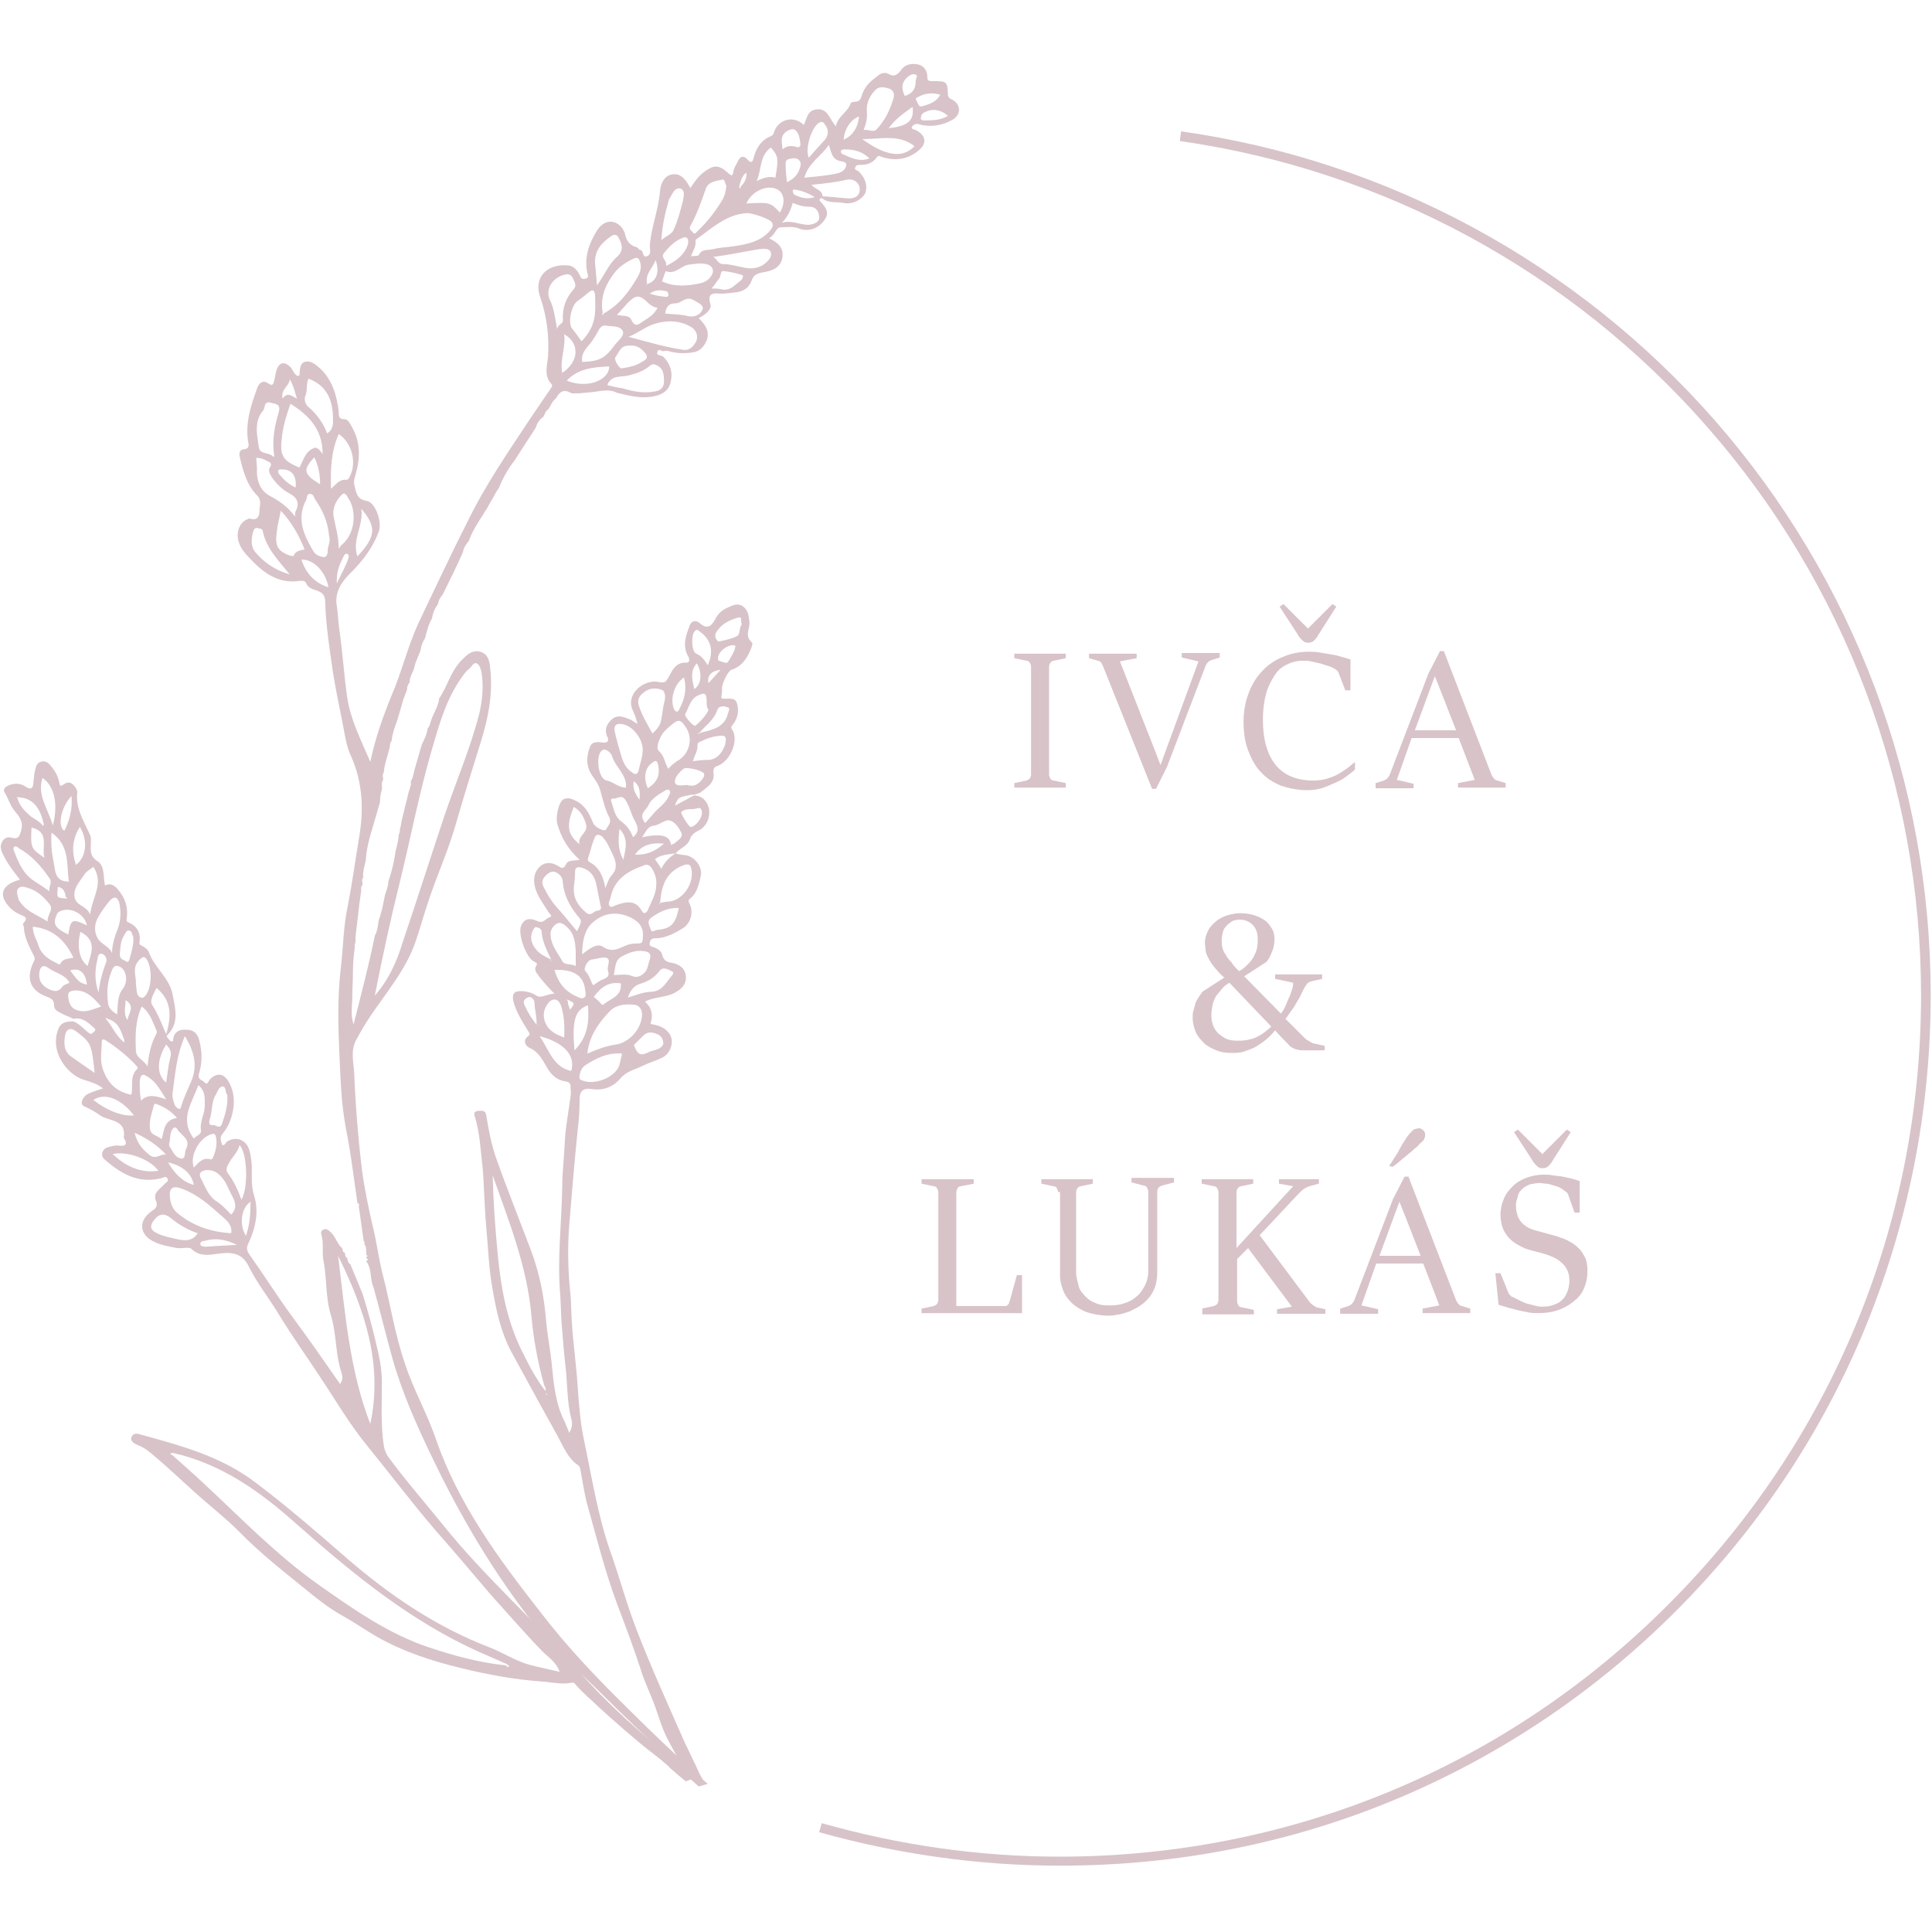 <svg xmlns="http://www.w3.org/2000/svg" xmlns:xlink="http://www.w3.org/1999/xlink" id="Layer_1" x="0px" y="0px" width="300px" height="300px" viewBox="0 0 300 300" xml:space="preserve">
<g id="Logo_2_">
	<g>
		<path fill="#D8C3C8" d="M0.7,139.8c0.5,0.9,1.3,1.7,2.2,2.1c0.7,0.4,1.7,0.4,0.7,1.5c-0.1,0.1,0.1,0.4,0.1,0.6    c0.1,1.6,0.8,2.9,1.5,4.3c0.2,0.4,0.3,0.6,0,1.1c-1.1,2.3-0.7,4.3,1.9,5.3c0.8,0.3,1.3,0.5,1.3,1.4c0,0.8,0.7,1,1.2,1.3    c0.6,0.3,1.2,0.5,1.8,0.8c1.4-0.3,2.3,0.6,3.2,1.4c0.4,0.3,0.1,0.5-0.1,0.7c-0.3,0.3-0.4,0.3-0.7,0.1c-0.8-0.6-1.4-1.4-2.4-1.8    c-1,0-1.9,0.1-2.3,1.1c-1.5,3.5,1.3,7.2,4,8c1,0.3,2,0.6,2.9,1.3c-2.4,0.8-2.7,0.9-3.1,1.6c-0.3,0.5-0.3,1,0.2,1.2    c0.9,0.4,1.8,0.9,2.6,1.5c1.4,0.8,4,0.6,3.5,3.4c0,0,0.1,0.1,0.1,0.1c0.6,1,0,1.2-0.7,1.1c-0.7-0.1-1.4,0.1-2,0.3    c-0.8,0.3-1,1.3-0.4,1.8c2.6,2.3,5.4,3.9,9,2.9c0.3-0.1,0.6-0.3,0.8,0.1c0.3,0.5-0.3,0.6-0.4,0.8c-0.7,0.8-1.9,1.4-1.4,2.6    c0.4,1-0.1,1.3-0.7,1.7c-1.8,1.3-1.9,3.1-0.3,4.3c1.3,0.9,2.8,1.1,4.3,1.4c0.7,0.1,1.8-0.2,2.2,0.1c1.2,1.2,2.6,1,4,0.8    c2.1-0.3,3.9-0.3,5,2.1c1.3,2.6,3.1,4.8,4.6,7.3c2,3.3,4.3,6.5,6.4,9.7c2.4,3.6,4.6,7.4,7.4,10.8c3.5,4.3,6.9,8.8,10.5,13    c2.9,3.3,5.7,6.6,8.5,9.9c2.7,3,5.3,6,8.1,8.9c0.9,0.9,2.2,1.7,2.7,3.2c-1.7-0.4-3.2-0.7-4.7-1.1c-2.2-0.6-4.1-1.9-6.2-2.7    c-8.3-3.2-15.5-8.1-22.1-13.8c-4.6-4-9.2-8-14.1-11.7c-5.3-4.1-11.6-5.8-17.8-7.5c-0.6-0.2-1.3-0.4-1.6,0.4c-0.2,0.7,0.6,1,1,1.2    c1.1,0.4,1.9,1.1,2.7,1.8c2,1.7,3.9,3.5,5.9,5.3c2.3,2.1,4.8,4,7,6.2c3.5,3.6,7.4,6.6,11.2,9.7c1.6,1.3,3.2,2.5,5,3.5    c1.8,1,3.5,2.2,5.4,3.3c4.1,2.3,8.4,3.7,12.9,4.8c4.1,1,8.3,1.8,12.6,2.1c1.5,0.1,3.1,0.5,4.6,0.2c0.3-0.1,0.5,0,0.7,0.3    c1.1,1.3,2.5,2.4,3.7,3.6c2.2,2,4.5,4,6.8,5.9c1.2,1,2.5,1.9,3.6,2.9c0.2,0.2,0.4,0.3,0.5,0.5c0.8,0.7,1.6,1.4,2.5,2.1l1.6-0.6    c-0.2-0.2-0.5-0.4-0.7-0.5c-0.8-0.6-1.5-1.2-2.3-1.8c-5.4-4.4-10.7-9-15.2-14.2c-6.8-7.8-14.6-14.6-21.1-22.7    c-2.9-3.6-5.9-7-8.6-10.7c-0.3-0.5-0.5-1-0.6-1.6c-0.5-3.3-0.3-6.6-0.3-9.9c0-2-0.4-4-0.9-6c-0.6-2.6-1.3-5.1-2.1-7.7    c-0.6-1.5-1.3-3.1-1.9-4.6c-0.4-0.2-0.4-0.6-0.5-1c-0.4-0.1-0.2-0.5-0.4-0.8c-0.4-0.1-0.2-0.5-0.4-0.7c-0.8-0.7-1-1.9-1.9-2.6    c-0.3-0.3-0.6-0.4-0.9-0.3c-0.4,0.1-0.5,0.5-0.4,0.8c0.4,1.3,0.1,2.6,0.3,3.9c0.6,2.9,0.3,5.8,1.2,8.7c0.8,2.6,0.7,5.5,1.4,8.1    c0.2,0.8,0.7,1.6,0,2.5c-2.5-3.6-5-7.2-7.6-10.7c-2.2-3-4.2-6.2-6.4-9.3c-0.5-0.7-0.6-1.1-0.2-1.9c1.1-2.3,1.6-4.9,0.9-7.2    c-0.5-1.5-0.4-2.9-0.4-4.3c0-0.9-0.1-1.8-0.3-2.6c-0.4-1.9-2.1-2.6-3.6-1.6c-0.2,0.2-0.3,0.6-0.7,0.5c-0.4-1.3-0.3-1.3,0.4-2.2    c1.2-1.6,2.2-5.2,0.5-7.8c-0.8-1.2-1.8-1.2-2.8-0.2c-0.2,0.2-0.4,1-0.8,0.5c-0.3-0.4-1.2-0.4-0.9-1.4c0.5-1.6,0.5-3.3,0.1-4.9    c-0.2-1.1-0.8-1.9-2-1.9c-1-0.1-1.9,0.2-2.1,1.4c0,0.2,0,0.5-0.3,0.4c-0.3-0.1-0.4-0.4-0.6-0.6c-0.1-0.1-0.2-0.1,0-0.4    c1.9-1.9,1.2-4.1,0.8-6.3c-0.5-2.6-2.9-4.2-3.7-6.6c-0.2-0.4-0.6-0.7-1-0.9c-0.5-0.2-0.5-0.4-0.4-0.9c0.1-1.3-0.5-2.2-1.6-2.7    c-0.5-0.2-0.5-0.3-0.4-0.8c0.2-1.7-0.3-3.1-1.4-4.4c-0.6-0.7-1.2-1-2-0.6c-0.3-1.4,0-3.1-1.2-3.8c-1.2-0.8-1-1.7-1-2.7    c0-0.4,0.1-0.9-0.1-1.3c-0.9-2.1-2.3-4.1-2-6.7c0-0.2-0.1-0.4-0.2-0.6c-0.5-0.8-1.1-1.2-1.9-0.6c-0.6,0.4-0.6,0.2-0.7-0.3    c-0.2-1.1-0.8-2-1.5-2.8c-0.4-0.4-0.8-0.6-1.4-0.4c-0.6,0.2-0.7,0.7-0.8,1.1c-0.2,0.6-0.2,1.3-0.3,1.9c0,1-0.3,1.5-1.3,0.8    c-0.8-0.5-1.6-0.5-2.4-0.2c-0.6,0.2-1.2,0.6-0.7,1.3c0.5,0.8,0.7,1.7,1.3,2.5c0.7,0.9,1.6,1.7,1.2,3.2c-0.3,1.1-0.5,1.4-1.4,1.2    c-0.7-0.2-1.2,0-1.5,0.5c-0.3,0.5-0.4,1-0.1,1.7c0.7,1.6,1.7,2.9,2.8,4.3C0.8,137.2,0,138.4,0.7,139.8z M79.1,258.7    c-0.2,0.2-0.4,0.2-0.5-0.1c-4.1-0.4-8.1-1.5-12-2.8c-6.3-2.1-11.7-5.9-17.1-9.7c-6.5-4.6-11.9-10.2-17.7-15.6    c-1.7-1.6-3.4-3.1-5.1-4.6c-0.1,0-0.3,0-0.2-0.2c0-0.1,0.2,0,0.3-0.1c7.6,1.7,13.6,6,19.3,11.1c8.7,7.7,17.7,15.1,28.5,19.9    c1.4,0.6,2.7,1.2,4.1,1.8C78.8,258.6,79,258.6,79.1,258.7z M52.5,195c4.1,8.3,7,16.8,5,26.1C54.3,212.9,53.6,203.9,52.5,195z     M14.7,166.6c-1.3-0.9-2.5-1.7-3.6-2.5c-1.2-0.8-1.2-2.1-1-3.3c0.2-1.1,0.9-1.3,1.8-0.6C14.2,162,14.2,162.1,14.7,166.6z     M7.7,136.4c0.5,0.7-0.2,1.2,0,2c-0.9-0.6-1.6-1.1-2.4-1.6c-1.7-1.1-2.4-2.8-3.1-4.6c-0.1-0.2-0.2-0.5,0-0.7    c0.3-0.2,0.5,0,0.7,0.2C4.9,132.8,6.4,134.5,7.7,136.4z M30.1,184c-1.8-0.5-3-1.8-4-3.5C28.4,181,29.8,182.3,30.1,184z     M28.9,178.4c-0.3,0.5,0,1.5-0.7,1.5c-1.1-0.1-1.4-1.3-1.9-1.9c0-0.3-0.1-0.4,0-0.5c0.2-0.8,0-1.8,0.7-2.4c0.2-0.1,0.4,0,0.5,0.2    C28.1,176.3,29.7,176.9,28.9,178.4z M25.1,176.9c-0.6-0.6-1.7-0.6-1.8-1.6c-0.2-1.3,0.3-2.5,0.6-3.7c0.1-0.4,0.5-0.1,0.8,0    c1,0.4,1.9,1,2.8,2C25.4,173.9,25.5,175.6,25.1,176.9z M21.9,170.9c-0.2-1-0.2-1.9-0.2-2.9c0.1-1.2,0.4-1.4,1.4-0.7    c1.2,0.8,1.8,2,2.7,3.4C24.3,170.2,23,169.8,21.9,170.9z M16.8,155.9c-0.3-1.9-0.1-3.8,0.7-5.5c0.3-0.5,0.6-0.5,1.1-0.3    c1.1,0.6,1.3,2.3,0.5,3.4c-0.9,1.1-0.8,2.6-0.9,4C17.4,157.1,16.9,156.5,16.8,155.9z M19.3,161.5c0,0.1,0,0.2,0,0.4    c-0.1-0.1-0.1-0.1-0.2-0.2c-1.1-0.9-1.6-2.2-2.5-3.3c-0.1-0.1-0.2-0.2-0.1-0.4c0.1,0.1,0.1,0.1,0.2,0.2    C18.5,158.7,18.8,160.2,19.3,161.5z M19.8,158.4c-0.7-1-0.3-2-0.3-3.1C21.1,156.3,19.9,157.4,19.8,158.4z M22,156.3    c1.3,0.9,1.7,2.4,2.3,3.7c0.1,0.1,0,0.4,0,0.5c-0.9,1.6-1.2,3.3-1.4,5.1c-0.5-1-1.8-1.3-1.8-2.5C21,160.8,21,158.5,22,156.3z     M20.4,170c-2.5-0.5-3.8-2-4.5-4.2c-0.4-1.3-0.1-2.7-0.1-4c0-0.6,0.4-0.4,0.7-0.2c1.7,1.1,3.3,2.4,4.7,3.9    c0.1,0.1,0.2,0.4,0.2,0.4C20.1,167,20.7,168.6,20.4,170z M15.3,154.1c-0.6-1.7-0.6-3.3-0.2-5c0.1-0.4,0.1-1.1,0.7-1    c0.5,0.1,0.9,0.8,0.7,1.3C15.9,150.9,15.5,152.5,15.3,154.1z M13.6,150c-1.3-1-1.7-3.1-1.1-5.3C15.2,146.1,14.1,148.1,13.6,150z     M13.5,152.9c-1.1-0.3-1.2-0.3-2.6-2.2C12.3,150.2,13.3,151,13.5,152.9z M9.4,149.6c-0.2,0.3-0.4,0.1-0.5,0    c-1.3-0.6-2.4-1.3-2.9-2.7c-0.3-1-0.9-1.8-0.9-3c3.1,0.3,5,2.1,6.3,4.8C10.7,148.9,9.8,148.8,9.4,149.6z M6.9,133.2    c-2-1.4-2.2-1.4-2-4.7C7.8,129.2,6.4,131.5,6.9,133.2z M6.8,128C6.8,128,6.9,128,6.8,128c0,0.1-0.1,0.1-0.1,0.2c0,0,0,0,0,0.1    c0,0,0,0,0,0c0,0,0,0,0,0c-0.5-0.8-1.4-1.1-2-1.6c-0.9-0.8-1.7-1.6-2-2.8c-0.1,0-0.1-0.1-0.2-0.1c0.1,0,0.2,0,0.3,0    C5.3,123.9,6.3,125.7,6.8,128C6.8,128,6.8,128,6.8,128z M9,141.7c1.5-1.1,4.1,0,4.5,2c-2.3-1.1-2.5-1-2.9,1.4    c-1.9-0.9-2.4-1.5-1.9-2.8C8.8,142.1,8.9,141.8,9,141.7z M8,129.3c2.9,2,2.3,5,2.7,7.6c-2.3,0-2.1-1.8-2.4-3.2    C8,132.3,7.9,130.9,8,129.3z M9,137.7c0.9,0.2,1.1,0.8,1.2,1.6c0.1,0,0.2,0,0.2,0.2c0,0-0.2,0-0.3,0C8.8,139.4,8.8,139.4,9,137.7z     M8.2,128.2c-0.7-2.6-2.5-4.7-1.6-7.4C8.4,122,9.1,124.8,8.2,128.2z M11.1,123.6c0.2,2-0.3,3.8-1.1,5.4    C8.9,128.4,9.4,125.4,11.1,123.6z M11.8,134.3c-0.7-2-0.6-4,0.6-5.9C13.7,130.5,13.4,133.1,11.8,134.3z M14,142    c-0.6-1.4-2.1-1.3-2.4-2.6c-0.3-1.5,0.8-2.5,1.5-3.6c0.3-0.5,0.9-0.8,1.4-1.2C16.2,137.2,14.3,139.3,14,142z M18.3,144.2    c-0.5,1.2-0.9,2.5-0.9,3.8c-0.4-1-1.5-1.3-2.1-2.1c-0.8-1.2-0.6-2.5-0.1-3.4c0.5-0.9,1.2-1.9,1.9-2.7c0.7-0.7,1.1-0.5,1.4,0.3    C18.8,141.4,18.8,142.8,18.3,144.2z M20.7,145.5c0.1,1.2-0.3,2.3-0.6,3.5c-0.1,0.2-0.2,0.5-0.5,0.3c-0.4-0.3-1-0.3-1-1.1    c0.1-1.1,0.1-2.1,0.7-3c0.2-0.3,0.3-0.8,0.8-0.7C20.5,144.6,20.5,145.1,20.7,145.5z M22.4,154.8c-0.3,0.3-0.9,0.1-1.1-0.5    c-0.1-0.4-0.1-0.9-0.2-1.6c0.1-1-0.7-2.5,0.6-3.7c0.4-0.4,0.7-0.6,1.1,0C23.7,150.4,23.6,153.7,22.4,154.8z M25.8,160.6    c-0.7-1.7-1.3-3.2-2.2-4.6c-0.4-0.7,0.3-1.7,0.7-2.6C26.6,155.3,26.7,157.7,25.8,160.6z M26.4,164.4c-0.3,1.2-0.4,2.5-0.6,3.7    c-1.5-1.2-1.5-3.5,0-5.9C26.5,162.9,26.7,163.5,26.4,164.4z M29.7,167.9c-0.5,1.2-1.1,2.4-1.5,3.7c-0.1,0.3-0.2,0.7-0.4,0.6    c-0.3-0.1-0.6-0.4-0.7-0.7c-0.2-0.6-0.4-1.2-0.3-1.8c0.4-2.9,0.6-5.8,1.9-8.8C30.2,163.3,30.7,165.5,29.7,167.9z M31.8,171.7    c0,1.3-0.8,2.4-0.6,3.8c0.1,0.7-0.7,0.8-1.1,1.3c-2.3-3-0.3-5.5,0.7-8.3C31.9,169.4,31.8,170.5,31.8,171.7z M32.9,176.1    c0.3-0.1,0.5,0,0.6,0.3c0.3,1.2,0,2.3-0.4,3.3c-0.1,0.2-0.2,0.4-0.5,0.3c-1.2-0.3-1.8,0.6-2.5,1.3C29.4,179.4,31,176.6,32.9,176.1    z M33,174.7c-0.7,0.1-0.5-0.7-0.4-1c0.4-1.2,0.2-2.6,0.9-3.7c0.3-0.5,0.5-1.3,1.1-1.3c0.6,0.1,0.3,1,0.7,1.3    c0.1,1.6-0.3,3-0.8,4.4C34.2,175.5,33.5,174.6,33,174.7z M37.5,186.3c-0.6-1.6-1.2-2.9-2.1-4.1c-0.4-0.5-0.2-1,0.1-1.5    c0.5-1,1.4-1.7,1.7-2.9C38.4,179.1,38.6,184.3,37.5,186.3z M38.9,186.6c0,1.8-0.1,3.5-0.7,5.3C37.2,190.4,37.3,187.7,38.9,186.6z     M35.9,188.6c-0.7-0.7-1.4-1.5-2.2-2c-1.4-0.9-1.8-2.3-2.5-3.6c-0.4-0.7-0.1-1.2,0.8-1.3c1.5-0.1,2.3,0.8,3,1.9    c0.4,0.7,0.7,1.5,1.1,2.2C36.7,186.9,36.7,187.8,35.9,188.6z M31.1,193.2c0-0.4,0.3-0.5,0.6-0.5c1.7-0.5,3.2-0.3,5.1,0.6    c-1.9,0.1-3.5,0.2-5,0.3C31.6,193.5,31.2,193.6,31.1,193.2z M26.6,189.2c1.2,1,2.6,1.8,4.1,2.3c-0.7,1.1-1.7,1.2-2.8,1    c-1.3-0.3-2.6-0.5-3.7-1.1c-0.9-0.5-0.9-1-0.4-1.8C24.7,188.4,25.5,188.3,26.6,189.2z M28.3,184.6c2.4,0.9,4.2,2.5,6.1,4.2    c0.8,0.7,1.7,1.4,1.5,2.7c-3.1-0.2-5.9-1.1-8.3-3.1c-0.8-0.6-1.1-1.5-1.2-2.4C26.2,184.5,26.8,184,28.3,184.6z M23.3,179.4    c-1.2-0.9-2-1.9-2.4-3.5c1.8,0.8,3.4,1.8,4.9,3.4C24.9,179.1,24.3,180.1,23.3,179.4z M24.6,181.8c-2.8,0.4-5.1-0.7-7.1-2.6    C19.8,178.7,23.3,180,24.6,181.8z M20.8,173.2c-1.8,0.2-4.3-0.8-6.3-2.4C16.3,169.6,18.8,170.6,20.8,173.2z M10.6,154.8    c-0.1-0.7,0.2-0.9,0.9-1c1.9-0.1,3,1.1,4.2,2.5c-1.3,0.4-2.3,1-3.6,0.6C11,156.6,10.7,155.8,10.6,154.8z M6.1,151.1    c0.1-1,0.6-1.4,1.4-0.8c1.1,0.8,2.6,1,3.3,2.3c-0.4,0.2-0.9,0.3-1.1,0.6c-0.7,1-1.5,0.7-2.3,0.3C6.4,152.9,6,152.2,6.1,151.1z     M2.8,138c0.4-0.5,1-0.3,1.6-0.1c1.4,0.4,2.4,1.4,3.3,2.5c0.7,0.9-0.4,1.6-0.3,2.7c-1.7-1.1-3.5-1.6-4.5-3.4    C2.7,139,2.5,138.4,2.8,138z"></path>
		<path fill="#D8C3C8" d="M108.5,277.4l1.4-0.4c-0.8-0.7-1.5-1.3-2.3-2c-3.3-3.1-6.6-6.2-9.8-9.4c-4.9-4.8-9.7-9.8-13.9-15.3    c-6.5-8.3-12.7-16.7-16.2-26.8c-1.4-4.1-3.6-7.9-4.9-12c-1.5-4.4-2.2-9.1-3.4-13.7c-0.6-2.4-0.9-4.9-1.5-7.3    c-0.7-3-1.3-5.9-1.7-8.9c-0.6-5-1-10-1.2-15c-0.1-1.7-0.6-3.4,0.3-5.1c0.7-1.3,1.4-2.5,2.2-3.7c2.5-3.7,5.5-7.2,7-11.5    c0.8-2.3,1.4-4.6,2.2-6.9c1.3-3.8,3-7.6,4.1-11.5c1.2-4.2,2.5-8.3,3.8-12.5c1.2-3.8,2-7.7,1.5-11.8c-0.1-1-0.3-2-1.5-2.4    c-1.1-0.3-1.9,0.3-2.6,1c-1.1,1-1.8,2.3-2.4,3.6c-0.3,0.7-0.6,1.3-1,2c-0.1,0.2-0.2,0.4-0.4,0.6c-0.1,1.2-0.8,2.2-1.2,3.3    c-0.2,0.5-0.2,1-0.6,1.4c-0.1,0.9-0.5,1.7-0.9,2.5c-0.4,1.3-0.7,2.5-1.1,3.8c-0.2,0.6-0.2,1.3-0.6,1.9c0,0.2,0,0.4,0,0.6    c-0.1,0.4-0.3,0.9-0.4,1.3c-0.2,1-0.5,1.9-0.7,2.9c-0.1,0.4-0.2,0.8-0.3,1.2c-0.1,0.4-0.1,0.7-0.2,1.1c-0.2,0.4,0,0.8-0.3,1.2    c0,0.9-0.3,1.8-0.5,2.7c-0.2,1.6-0.6,3.1-1.1,4.6c0,0.7-0.3,1.4-0.5,2c-0.3,1.4-0.5,2.7-1,4c-0.1,0.8-0.2,1.7-0.6,2.4    c-0.9,4.5-2.1,9-3.3,13.8c-0.5-1.6-0.2-2.9-0.2-4.1c0-1.3,0.1-2.6,0.1-4c0-1.3,0.1-2.6,0.3-3.9c-0.1-0.3,0-0.5,0.1-0.8    c0-0.3,0-0.6,0-0.8c0.2-1.7,0.4-3.4,0.6-5.1c0.1-0.7,0.2-1.4,0.3-2.2c-0.1-0.3,0-0.6,0.2-0.8c0-0.4-0.2-0.8,0.1-1.1    c-0.1-0.9,0.2-1.8,0.4-2.7c0.1-1.7,0.5-3.3,1-4.9c0.4-1.4,0.8-2.7,1.2-4.1c0-0.7,0.1-1.4,0.3-2c0.1-0.5-0.2-1,0.2-1.5    c0-0.4-0.2-0.8,0.1-1.2c0.1-1.3,0.6-2.5,0.9-3.8c0.1-0.3,0-0.8,0.3-1c0.1-1.1,0.5-2.2,0.9-3.3c0.3-1,0.6-2,0.9-3.1    c0.2-0.5,0.4-1.1,0.6-1.6c0-0.4,0.1-0.8,0.4-1.1c0-0.7,0.3-1.3,0.6-1.9c0.1-0.4,0.2-0.7,0.3-1.1c0.3-0.7,0.5-1.3,0.8-2    c0.1-0.7,0.3-1.3,0.7-1.9c0.3-1.1,0.5-2.1,1.1-3.1c0.1-0.8,0.4-1.5,0.9-2.2c0.1-0.5,0.3-1,0.7-1.4c1.1-2.2,2.2-4.4,3.2-6.7    c0.1-0.7,0.5-1.2,0.9-1.7l0,0c0.5-1.4,1.3-2.7,2.1-3.9c0.2-0.3,0.3-0.6,0.5-0.8c0.4-0.6,0.7-1.3,1.1-1.9c0.3-0.6,0.6-1.1,1-1.7    c0.6-1.5,1.4-2.9,2.4-4.2c1.1-1.7,2.2-3.4,3.3-5.1c0.2-0.7,0.6-1.3,1.2-1.7c0.2-0.4,0.3-0.9,0.7-1.1c0.4-0.5,0.6-1.3,1.2-1.7    c0.5-0.9,1.1-1.6,2.3-0.9c0.4,0.2,0.8,0,1.1,0.1c0.7-0.1,1.4-0.1,2.1-0.2c1.3-0.1,2.7-0.6,4,0.1c1.8,0.4,3.5,0.9,5.4,0.6    c1.3-0.2,2.5-0.7,2.9-2.1c0.4-1.5,0.1-2.9-1.1-4.1c-0.3-0.3-1.2-0.1-0.9-0.8c0.2-0.6,0.7,0.1,1.1-0.1c0.3-0.1,0.6,0,0.9,0.1    c1.2,0.3,2.4,0.3,3.6,0.1c1.1-0.2,1.7-1,2.1-2c0.4-1.4-0.4-2.4-1.3-3.3c1.2-0.6,2.1-1.5,1.8-2.2c-0.5-1.7,0.4-1.7,1.6-1.6    c0.8,0,1.5-0.1,2.3-0.2c1.2-0.1,2.1-0.7,2.5-1.8c0.3-0.9,0.8-1.1,1.7-1.3c1.4-0.2,2.9-0.7,3.1-2.4c0.2-1.5-0.8-2.3-2.1-2.9    c0.9-0.4,1.1-1.7,1.8-1.7c0.9,0,2-0.2,2.9,0.2c1.7,0.6,3.1-0.2,3.9-1.3c0.9-1.2,0.2-2-0.6-2.9c-0.1-0.1-0.2-0.2-0.1-0.4    c0.1-0.1,0.2-0.2,0.4-0.1c0.9,0.8,2.1,0.5,3.2,0.7c1.4,0.3,2.8-0.4,3.4-1.4c0.5-1.1,0.1-2.5-1-3.5c-0.2-0.2-0.7-0.2-0.5-0.6    c0.1-0.4,0.5-0.4,0.9-0.4c1,0,1.8-0.3,2.4-1.1c0.3-0.5,0.6-0.2,0.9-0.1c2,0.6,3.9,0.4,5.6-1c1.4-1.1,1.2-2.4-0.4-3.2    c-0.3-0.1-0.8-0.2-0.6-0.5c0.1-0.2,0.5-0.6,1.1-0.4c1.8,0.5,3.6,0.2,5.2-0.7c1.4-0.8,1.3-2.4,0-3.1c-0.3-0.2-0.6-0.2-0.7-0.7    c-0.1-2.2-0.1-2.2-2.5-2.2c-0.5,0-0.7-0.1-0.7-0.6c0-1-0.5-1.8-1.5-2c-1-0.2-2,0-2.6,0.9c-0.5,0.7-1.1,1.1-1.9,0.6    c-0.5-0.3-1.1-0.2-1.6,0.2c-1.1,0.8-2.2,1.7-2.6,3.2c-0.2,0.6-0.4,0.9-1.1,0.9c-0.2,0-0.5,0.1-0.6,0.2c-0.4,1.4-2,2-2.3,3.6    c-1-1-1.2-2.9-3.1-2.6c-1.4,0.2-1.4,1.5-1.9,2.4c-1.6-1.6-4-0.8-4.6,1.1c-0.1,0.3-0.2,0.5-0.4,0.6c-1.6,0.6-2.4,1.9-2.8,3.5    c-0.1,0.4-0.3,0.9-0.9,0.2c-0.6-0.7-1.2-0.6-1.6,0.4c-0.2,0.4-0.5,0.8-0.6,1.3c-0.1,1-0.4,0.8-0.9,0.3c-1.5-1.3-2.2-1.2-3.8,0    c-0.8,0.6-1.4,1.5-2,2.4c-0.7-1.3-1.5-2.4-2.9-2.1c-1.2,0.2-1.7,1.5-1.8,2.4c-0.2,3-1.4,5.7-1.6,8.7c0,0.5,0.3,1.4-0.5,1.6    c-0.7,0.2-0.4-0.9-1-1c-0.2,0-0.3-0.3-0.5-0.4c-1.2-0.3-1.7-1.1-1.9-2.3c-0.1-0.2-0.3-0.5-0.4-0.7c-1.2-1.5-2.9-1.2-3.9,0.4    c-1.3,2.1-2,4.2-1.5,6.6c0.1,0.3,0.3,0.8-0.4,0.9c-0.6,0.1-0.6-0.3-0.8-0.6c-0.4-0.9-1.1-1.5-2-1.5c-3.2-0.2-5.2,2-4.1,5    c1,2.9,1.4,6,1.2,9.1c-0.1,1.4-0.7,3,0.5,4.3c0.3,0.3,0,0.6-0.2,0.9c-1,1.5-2,2.9-3,4.4c-3.5,5.3-7.1,10.5-9.9,16.3    c-2.6,5.1-5,10.3-7.5,15.5c-1.7,3.7-2.6,7.6-4.2,11.3c-1.3,3.2-2.5,6.5-3.3,10.3c-1.5-3.5-3.1-6.6-3.6-10.1    c-0.5-3.5-0.7-6.9-1.2-10.4c-0.2-1.2-0.2-2.5-0.4-3.7c-0.4-2.3,0.9-3.9,2.2-5.2c1.9-1.9,3.4-3.9,4.3-6.3c0.6-1.7-0.6-4.6-1.8-4.8    c-1-0.2-1.4-0.5-1.7-1.4c-0.2-0.8-0.5-1.4-0.2-2.3c0.8-2.6,1-5.2-0.4-7.7c-0.3-0.5-0.6-1.3-1.2-1.3c-0.9,0-0.9-0.5-0.9-1.2    c-0.3-2.5-1-4.9-2.9-6.7c-0.7-0.6-1.5-1.3-2.4-1c-0.8,0.3-0.7,1.2-0.8,2c0,0.1-0.1,0.1-0.2,0.2c-0.7-0.2-0.8-1.1-1.3-1.5    c-0.9-0.8-1.6-0.6-2,0.4c-0.2,0.6-0.3,1.2-0.4,1.7c-0.1,0.5-0.2,1.1-1,0.5c-0.7-0.5-1.3-0.1-1.6,0.6c-1,2.7-1.9,5.4-1.5,8.3    c0.1,0.6,0.4,1.3-0.8,1.4c-0.4,0-0.6,0.6-0.5,1c0.5,2.2,1.1,4.5,2.7,6.1c0.8,0.8,0.4,1.6,0.4,2.3c0,1.1-0.4,1.7-1.6,1.3    c-0.1,0-0.2,0.1-0.2,0.1c-1.4,0.5-2,2.3-1.3,3.9c0.3,0.8,0.9,1.5,1.5,2.1c2.1,2.3,4.5,4.1,7.8,3.6c0.3,0,0.8-0.1,1,0.3    c0.3,0.8,1.1,1,1.7,1.2c0.9,0.3,1.3,0.8,1.3,1.8c0.1,3.7,0.7,7.3,1.2,10.9c0.4,2.5,0.9,4.9,1.4,7.4c0.4,1.9,0.6,3.9,1.4,5.6    c1.8,4,2,8.2,1.3,12.4c-0.6,3.6-1.1,7.3-1.8,10.9c-0.7,3.2-0.7,6.6-1.1,9.8c-0.5,4.4-0.4,8.8-0.2,13.1c0.1,2.4,0.2,4.9,0.4,7.2    c0.2,2,0.5,4,0.9,5.9c0.6,3.3,1,6.7,1.5,10.1c0.3,0.1,0.3,0.3,0.2,0.5c0.3,1.8,0.5,3.7,0.8,5.5c0.1,0.1,0.1,0.1,0.2,0.2    c-0.1,0-0.1,0.1-0.2,0.1c0.5,0.5,0.3,1.2,0.4,1.8c0.1,0,0.1,0.1,0.2,0.1c-0.1,0.1-0.1,0.1-0.2,0.2c0,0.1,0,0.1,0,0.2    c0.3,0.1,0.3,0.2,0,0.4c0,0,0,0.1,0,0.1c0.9,1.2,0.5,2.7,1.1,4c1,3.6,1.9,7.3,2.9,10.9c1.5,5.4,3.8,10.5,6.2,15.5    c4.4,9.2,9.6,18,15.9,26c2.9,3.6,6.3,6.7,9.6,9.9c4.3,4.3,8.7,8.5,13.2,12.6C106.9,276,107.7,276.7,108.5,277.4z M50.4,86.5    c-0.7,0-1.4-0.3-1.8-1c-1.4-2.4-2.6-4.9-1.1-7.8c0.2-0.3,0.1-0.9,0.5-1c0.6-0.1,0.7,0.4,0.9,0.8c1.2,1.7,2,3.5,2.2,5.7    c0.2,0.6,0,1.3-0.2,2C50.9,85.6,50.9,86.4,50.4,86.5z M49.7,75.2C47.1,73.6,47,73,48.8,71C49.5,72.4,49.7,73.8,49.7,75.2z     M46.8,86.9c1.9-0.1,3.8,1.9,4.2,4.3C48.8,90.5,47.5,89,46.8,86.9z M43.7,85.6c-1.1-0.9-0.8-2.1-0.7-3.2c0.1-1,0.4-1.9,0.6-3.1    c1.7,1.8,2.8,3.8,3.7,6c-0.7,0.2-1.4,0.2-1.7,1C45.4,86.5,44.2,86,43.7,85.6z M45,89.2c-2.4-0.7-4-1.9-5.3-3.4    c-0.8-0.9-0.7-2.1-0.4-3.2c0.1-0.3,0.2-0.7,0.7-0.6c0.4,0.1,0.8,0.1,0.8,0.5C41.4,85.2,43.2,87,45,89.2z M39.8,71.1    c0.7,0,1.2,0.2,1.7,0.5c0.5,0.2,0.8,0.4,0.4,1c-0.3,0.4,0,1,0.3,1.5c0.7,1,1.6,1.9,2.7,2.5c1.2,0.6,1.7,1.5,1,2.8    c-0.1,0.1,0,0.3-0.1,0.8c-1.1-1.5-2.4-2.4-3.9-3.2c-1.5-0.8-2.1-2.4-2-4.2C39.9,72.2,39.8,71.7,39.8,71.1z M45.9,75.7    c-1.1-0.5-1.8-1.2-2.5-2c-0.1-0.1-0.3-0.4-0.2-0.6c0.1-0.3,0.4-0.2,0.7-0.2C45.3,72.9,46.1,73.9,45.9,75.7z M43.2,64.3    c-0.8,2.7-0.9,4.7-0.6,6.6c-0.1,0-0.2,0-0.2,0c-0.6-0.7-2-0.3-2.2-1.4c-0.3-2-0.8-4.1,0.7-5.8c0.3-0.4,0-1.6,1.4-1.1    C43.5,62.8,43.5,63.3,43.2,64.3z M46.1,61.9c-0.8-0.4-1.5-1.1-2.2,0c-0.4-1.4,1-1.9,1.1-3C45.6,59.9,45.8,60.9,46.1,61.9z     M50.1,70.5c-0.4-0.5-0.8-1.2-1.4-0.9c-1.3,0.5-1.6,1.9-2.2,3c-2.7-1.1-3.1-1.9-2.7-4.9c0.2-1.7,0.7-3.3,1.3-5    C48,64.5,50.1,66.7,50.1,70.5z M54.2,74.2c-0.1,0.2-0.2,0.3-0.4,0.3c-1.1-0.1-1.6,0.7-2.4,1.4c-0.1-3,0-5.8,1.2-8.5    C54.7,68.8,55.5,72,54.2,74.2z M56.1,79c2.4,2.8,2.3,4.3-0.6,7.4C54.6,83.8,56.5,81.6,56.1,79z M53.2,84.5    c-0.2,0.1-0.3,0.3-0.6,0.7c0-1.9-0.5-3.4-0.8-5c-0.2-1.2,0.3-2.4,1.2-3.3c0.6-0.7,0.9,0.2,1.1,0.5C55.3,79.1,55.3,82.6,53.2,84.5z     M52.3,90.6c-0.1-1.9,0.5-3.1,1.1-4.3c0.1-0.2,0.3-0.4,0.5-0.3c0.3,0.1,0.3,0.5,0.2,0.7C53.7,87.9,53,89.1,52.3,90.6z M47.9,63.2    c-0.5-0.4-0.7-1.2-0.5-1.7c0.4-0.9,0.1-1.9,0.5-2.7c2.7,1,3.7,3.1,3.8,5.8c0,0.9,0.2,2-0.9,2.7C50.2,65.7,49.2,64.3,47.9,63.2z     M92.4,45.8c0.1,2.8,0.2,4.8-2.1,7.2c-0.5-0.7-0.9-1.3-1.4-1.9c-0.8-0.8-0.2-3.6,0.7-4.3c0.6-0.4,1.2-0.9,1.8-1.4    C92,44.9,92.3,45,92.4,45.8z M94.3,50.6c0.9,0.1,2,0,2.4,0.8c0.3,0.7-0.6,1.4-1.1,2c-1.7,2.3-2.5,2.7-5.2,2.8    c-0.2-1.1,0.4-1.9,1.2-2.8c0.5-0.6,0.9-1.3,1.3-2C93.2,50.7,93.7,50.4,94.3,50.6z M95.6,55.4c0.5-0.6,0.7-1.6,1.7-1.7    c1-0.1,1.7-0.1,2.6,0.8c1.1,1.1,0.3,1.4-0.4,1.8c-0.8,0.5-1.7,0.7-3,0.9C96.3,57.3,95.2,55.9,95.6,55.4z M95.8,39.9    c-1.3,1.1-1.9,2.8-3.1,4.4c-0.1-1.3-0.2-2.4-0.3-3.4c-0.1-2,1-3.2,2.6-4.3c0.5-0.3,0.9-0.1,1.1,0.4C96.6,38,96.9,38.9,95.8,39.9z     M98.9,43.2c-1.3,2.2-2.8,4.2-5.2,5.5c0,0.1,0,0.2-0.2,0.2c0-0.1,0-0.2,0.1-0.3c-0.4-2.1,0.2-4,1.5-5.8c0.8-1.2,1.9-2,3.2-2.6    c0.8-0.4,0.9,0,1.1,0.5C99.7,41.7,99.3,42.5,98.9,43.2z M100.6,47c0.4,0.4,0.9,0.7,1.5,0.8c-0.5,1-1.3,1.5-2.1,2    c-0.7,0.4-1.3,1.3-2-0.2c-0.3-0.7-1.4-0.5-2.2-0.7c0.6-0.7,1.2-1.3,1.7-1.9C98.7,45.8,99.3,45.7,100.6,47z M100.9,45.6    c0.8-0.6,1.6-0.6,2.5-0.4c0.4,0.1,0.3,0.3,0.4,0.6c0,0.3-0.3,0.3-0.4,0.3C102.5,46,101.8,45.9,100.9,45.6z M100.5,44.1    c0,0.1-0.1,0.1-0.1,0.2c0,0,0-0.1,0-0.1C100.4,44.1,100.5,44,100.5,44.1z M100.5,44.1c-0.4-1.5,0.8-2.4,1.3-3.7    C102.5,42.3,101.9,43.7,100.5,44.1z M106,31.4c-0.4,1.5-0.8,3-1.4,4.3c-0.3,0.7-1.3,1-1.9,1.6c0.1-2.2,0.6-4.3,1.2-6.4    c0,0,0-0.1,0.1-0.1c0.4-0.7,0.8-1.8,1.7-1.5C106.5,29.6,106.1,30.7,106,31.4z M106.8,38c-0.5,1.5-1.7,2.5-3.4,3.3    c0.3-0.8-0.9-1.3-0.3-2c0.8-1,1.8-2,3-2.4C106.8,36.6,107,37.4,106.8,38z M112.8,28.8c-0.1,0.8-0.2,1.4-0.5,2    c-1.1,1.9-2.4,3.6-4,5.1c-0.2,0.2-0.4,0.6-0.7,0.2c-0.2-0.3-0.7-0.5-0.4-1c1-1.8,1.7-3.8,2.4-5.8c0.4-1.1,1.6-1.2,2.5-1.4    C112.7,27.8,112.5,28.6,112.8,28.8z M115.9,26.8c0.1,0.9-0.3,1.6-0.9,2.2c0,0.1,0,0.3-0.2,0.2c0,0,0-0.2,0-0.3    C115,28.2,115.1,27.4,115.9,26.8z M120.4,27.6c-0.9-0.3-1.8,0-2.9,0.5c0.8-1.8,0.4-3.9,2.2-5.2C120.9,24.3,120.9,24.6,120.4,27.6z     M124.3,22.4c0,0.3-0.2,0.6-0.7,0.4c-0.7-0.2-1.4-0.2-2.1,0.4c0-0.5-0.1-0.8-0.1-1.1c-0.1-0.8,0.2-1.4,0.9-1.8    c0.4-0.2,1-0.4,1.3,0C124.1,20.8,124.2,21.6,124.3,22.4z M122.2,28.3c-0.1-0.9-0.2-1.6-0.2-2.4c0-0.5-0.1-1.1,0.5-1.2    c0.5-0.1,1.2-0.3,1.6,0.2c0.4,0.4,0.2,1,0,1.5C123.8,27.2,123.2,27.8,122.2,28.3z M123.1,29.6c0.1-0.3,0.4-0.1,0.7-0.1    c0.9,0.2,1.7,0.5,2.7,1.1c-1.2,0.4-2.1,0.1-3-0.3C123.2,30.2,123.1,29.9,123.1,29.6z M128.1,21.7c-0.8,0.9-1.7,1.8-2.5,2.8    c-0.7-1.4,0.5-5,1.7-5.5c0.3-0.1,0.5-0.1,0.7,0.2C128.6,19.9,128.8,20.8,128.1,21.7z M130.4,25c0.4,0.1,1.1,0.1,1,0.7    c-0.1,0.6-0.6,1-1.3,1.2c-1.7,0.4-3.4,0.5-5.2,0.7c0.6-2.3,2.6-3.3,3.8-5.1C129.1,23.7,129.2,24.7,130.4,25z M133.4,18.1    c-0.2,1.7-0.9,2.9-2.4,3.6C131.1,20.1,132.1,18.5,133.4,18.1z M138.7,15.4c-0.5,1.7-1.3,3.3-2.5,4.6c-0.6,0.7-1.3,0-2.1,0.2    c0.4-1,0.6-1.9,0.5-2.9c-0.1-1.4,0.5-2.5,1.4-3.4c0.7-0.6,1.5-0.3,2.2-0.1C138.9,14.2,138.9,14.8,138.7,15.4z M143,18.3    c0-0.3,0.1-0.5,0.3-0.7c1.2-0.8,2.7-0.7,3.9,0.4c-1.2,0.7-2.5,0.7-3.9,0.7C143.2,18.6,142.9,18.6,143,18.3z M142.7,15    c1.1-0.6,2.2-0.6,3.3-0.3c-0.6,1.2-1.8,1.5-2.8,1.8c-0.6,0.2-0.7-0.6-0.9-0.9C142,15.2,142.5,15.1,142.7,15z M140.5,14.9    c-0.6-1.2-0.5-2.2,0.5-3c0.4-0.3,0.8-0.5,1.2-0.3c0.4,0.2,0,0.6,0,0.9C142.2,13.7,141.8,14.5,140.5,14.9z M138,19.9    c1-1.4,2.3-2.3,3.7-3.3C142,18.7,141,19.6,138,19.9z M133.9,21.6c3,0,5.7-0.8,8.1,1.1C140.2,24.6,137.6,24.3,133.9,21.6z M131,24    c-0.3-0.1-0.5-0.3-0.4-0.6c0.1-0.2,0.4-0.2,0.6-0.2c1.4,0,2.7,0.3,3.8,1.4C133.4,25.2,132.2,24.5,131,24z M126,28.7    c2-0.2,3.8-0.4,5.5-0.8c1.1-0.2,2,0.5,2,1.5c0,1-0.7,1.5-2,1.4c-1.1-0.1-2.2-0.2-3.3-0.3c-0.2,0-0.5,0.1-0.5-0.2    C127.6,29.5,126.6,29.4,126,28.7z M121.4,34.6c0.9-0.9,1.4-2,1.7-3.1c0.9,0.4,1.7,0.6,2.6,0.6c1.1,0,1.5,0.9,1.5,1.6    c0.1,0.7-0.7,1.1-1.5,1.2C124.3,35,122.9,34.1,121.4,34.6z M115.9,31.6c0.8-1.9,3.2-3,4.8-2.2c1.1,0.6,1.3,2.1,0.4,3.6    C119.6,31.4,119.5,31.4,115.9,31.6z M114.2,38.2c-1.2,0.2-2.4,0.2-3.5,0.5c-0.8,0.2-1.7-0.1-2.2,0.9c-0.1,0.2-0.6,0.1-1.2,0.2    c0.3-0.9,0.8-1.5,0.7-2.3c0-0.2,0-0.3,0.2-0.4c2.4-1.7,4.6-3.8,7.7-4c0.7-0.1,3.8,0.9,4,1.5c0.3,0.6-0.2,1-0.5,1.4    C118,37.5,116.1,37.9,114.2,38.2z M115.8,41.6c-1.2-0.2-2.4-0.6-3.6-0.6c-0.7,0-0.9-0.9-1.5-1.1c2.4-0.3,4.7-0.8,7.1-1.2    c0.7-0.1,1.7-0.2,1.9,0.5c0.2,0.7-0.4,1.3-1,1.8C117.8,41.6,116.9,41.8,115.8,41.6z M110.5,44.8c0.5-0.6,0.8-1.1,1.2-1.6    c0.3-0.4,0.1-1.2,0.7-1.1c0.9,0.1,1.9,0.3,2.8,0.6c0.4,0.1,0,0.7-0.1,0.8c-1,0.7-1.7,1.8-3.2,1.4C111.5,44.8,111,44.8,110.5,44.8z     M108.7,44c-2,0.4-3.9,0.6-5.9-0.3c0.1-0.4,0.3-0.8,0.4-1.2c0.1-0.1,0.1-0.3,0.2-0.4c1.4,0.6,2.3-0.8,3.5-1    c0.9-0.1,1.8-0.3,2.7-0.1c1.1,0.2,1.4,1.1,0.8,1.9C110,43.5,109.5,43.8,108.7,44z M106.9,49.1c-1.2-0.3-2.4-0.3-3.6-0.4    c0.1-1,0.5-1.6,1.6-1.6c0.9,0,1.6-1.2,2.8-0.5c0.7,0.4,1.6,0.8,1.4,1.4C108.8,48.9,107.8,49.3,106.9,49.1z M97.6,52.3    c1.5-0.6,2.7-1.6,4-2c1.9-0.6,4.1-0.6,5.9,0.6c0.7,0.5,1,1.5,0.5,2.3c-0.4,0.6-0.9,1.3-2,1.1C103.3,53.9,100.6,53.1,97.6,52.3z     M94.3,59.8c0.6-1.6,2.1-1.2,3.3-1.5c1.2-0.3,2.4-0.7,3.3-1.5c0.3-0.2,0.5-0.3,0.8-0.2c1.4,0.5,1.4,1.6,1.4,2.7    c0,0.9-0.6,1.4-1.5,1.5c-1.7,0.3-3.3,0-4.9-0.5C95.9,60.2,95.1,60,94.3,59.8z M88,59.1c1.8-1.9,4.2-2.1,6.6-2.2    C94.6,59.1,91.1,60.4,88,59.1z M87.6,51.9c2.5,1.4,2.3,4.3-0.3,6C86.9,55.8,87.9,53.9,87.6,51.9z M87.9,42.6    c0.5-0.1,0.9,0.2,1.1,0.7c0.2,0.5,0.6,1,0.1,1.6c-1.2,1.3-1.8,2.9-1.7,4.7c0.1,0.8-0.7,0.6-0.9,1.5c-0.3-1.8-0.5-3.3-1.1-4.5    C84.6,44.9,85.8,43,87.9,42.6z M58.2,154.6c1.2-6.1,2.5-12.1,4-18.1c1.6-6.6,2.9-13.3,4.8-19.9c1.2-4.1,2.3-8.2,4.9-11.7    c0.3-0.4,0.5-0.7,0.9-1c0.4-0.3,0.7-1.1,1.2-0.9c0.5,0.2,0.7,1,0.8,1.6c0.3,2.1,0.1,4.2-0.4,6.3c-1.4,5.4-3.6,10.5-5.4,15.8    c-2.2,6.6-4.3,13.2-6.5,19.7C61.6,149.4,60.3,152.2,58.2,154.6z"></path>
		<path fill="#D8C3C8" d="M107.7,276.6l1.4-0.3c-0.3-0.5-0.6-1.1-0.8-1.6c-0.7-1.5-1.4-2.9-2.1-4.4c-2.5-5.7-5.1-11.4-7.3-17.1    c-1.6-4.1-2.7-8.3-4.2-12.5c-1.9-5.5-2.8-11.3-4-17c-0.6-2.8-0.8-5.6-1-8.4c-0.2-3.3-0.7-6.6-0.9-9.9c-0.1-1.4-0.1-2.8-0.2-4.2    c-0.4-3.7-0.5-7.4-0.2-11.1c0.4-4.9,0.8-9.7,1.3-14.6c0.2-1.6,0.3-3.2,0.3-4.8c0-1.1,0.4-1.8,1.8-1.6c1.8,0.3,3.4-0.3,4.5-1.6    c1-1.2,2.3-1.4,3.5-2c1-0.5,2.1-0.8,3.1-1.3c1.3-0.7,1.8-2.5,1.1-3.6c-0.7-1.1-1.8-1.4-3-1.6c0.4-1.2,0.3-2.4-0.7-3.3    c-0.1-0.1-0.1-0.2-0.1-0.2c1.4-0.7,3.1-0.6,4.5-1.3c1.1-0.6,1.9-1.3,1.8-2.6c-0.1-1.3-1.1-1.9-2.2-2.1c-0.9-0.1-1.3-0.5-1.5-1.3    c-0.1-0.5-0.6-0.8-1-1c-0.3-0.2-1.1-0.1-0.9-0.9c0.2-0.7,0.7-0.6,1.1-0.6c1.5-0.1,2.8-0.8,4.1-1.6c1.2-0.8,1.6-2.5,1-3.7    c-0.2-0.4-0.3-0.6,0.1-0.9c1.1-0.9,1.3-2.2,1.6-3.4c0.3-1.3-0.6-2.7-1.9-3.2c-0.6-0.2-1.2-0.1-2-0.4c0.7-0.8,1.8-1.1,2.2-2.1    c0.2-0.7,0.7-1.1,1.3-1.4c1.3-0.6,1.9-2,1.7-3.4c-0.3-1.2-1-2-2.3-2.1c-0.1,0.1-0.1,0.1-0.2,0.1c-0.9,0.5-1.9,1-2.8,1.5    c0.5-1.3,0.5-1.3,2.6-1.7c0.1,0,0.3,0,0.4,0c0.3-0.1,0.6-0.2,0.9-0.3c1-0.8,2.3-1.5,2.1-3c-0.1-0.8,0.1-1,0.7-1.2    c1.8-0.7,3.3-3.8,2.2-5.6c-0.3-0.4-0.1-0.5,0.1-0.8c0.8-1,1-2.2,0.6-3.4c-0.4-1-1.6-0.4-2.4-0.7c0-0.5,0.2-1,0.1-1.5    c0-0.7,0.9-2.7,1.5-2.9c1.5-0.5,2.3-1.6,2.9-3c0.2-0.5,0.5-1.1,0.2-1.3c-0.8-0.7-0.6-1.5-0.4-2.3c0.1-0.4,0.1-0.9,0-1.3    c-0.1-1.6-1.2-2.6-2.5-2.1c-1,0.4-2,0.8-2.6,1.9c-0.5,0.9-1.1,2.1-2.5,0.9c-0.5-0.5-1.3-0.5-1.6,0.3c-0.6,1.6-1.2,3.2-0.2,4.9    c0.2,0.4,0.2,0.9-0.3,0.9c-1.7-0.1-2.2,1.2-2.8,2.3c-0.4,0.7-0.6,0.9-1.5,0.7c-2.3-0.5-5.3,1.9-4,4.5c0.3,0.6,0.5,1.3,0.7,2    c-0.6-0.3-1-0.7-1.5-0.8c-0.9-0.4-1.8-0.6-2.6,0.2c-0.7,0.7-1.1,1.5-0.6,2.6c0.3,0.6,0.1,1-0.7,0.9c-0.8-0.1-1.7-0.2-2,0.7    c-0.6,1.5-0.6,3.1,0.4,4.5c0.5,0.7,1,1.4,1.2,2.2c0.4,1.4,0.7,2.8,1.3,4c0.6,1-0.1,1.5-0.4,2.1c-0.2,0.4-1.7-0.3-2-1    c-0.6-1.5-1.3-2.9-3-3.6c-0.6-0.3-1.1-0.3-1.6-0.1c-0.8,0.5-1.2,2.7-1,3.7c0.6,2.2,1.7,4.1,3.5,5.7c-0.9,0.2-1.8,0-2.1,0.7    c-0.4,0.8-0.7,0.6-1.2,0.3c-0.9-0.6-2-0.7-2.8,0c-0.8,0.7-1.1,1.7-0.9,2.9c0.3,1.7,1.4,2.9,2.2,4.3c0.2,0.2,0.6,0.6,0.2,0.7    c-0.7,0.2-1,1.1-2,0.6c-0.7-0.3-1.9-0.7-2.5,0.8c-0.5,1.3,0.8,4.9,2,5.5c0.3,0.2,0.6,0.2,0.4,0.6c-0.5,0.8,0.1,1.2,0.4,1.7    c0.7,0.9,1.4,1.7,2.4,2.7c-1.1,0-2.1,0.8-2.8,0.3c-0.8-0.5-1.6-0.7-2.5-0.7c-1,0-1.3,0.5-1.1,1.5c0.4,1.7,1.4,3.2,2.3,4.7    c0.2,0.3,0.4,0.5,0,0.8c-0.9,0.7-0.4,1.5,0.2,1.8c1.4,0.6,2,1.8,2.7,3c0.6,1.1,1.5,2,2.8,2.2c0.7,0.1,0.9,0.3,0.9,0.9    c0,0.5,0.1,1,0,1.4c-0.3,2.4-0.8,4.8-0.9,7.2c-0.1,2.3-0.4,4.6-0.4,7c-0.1,5.6-0.8,11.2-0.3,16.8c0.1,1.4,0.1,2.8,0.2,4.2    c0.2,2.5,0.4,5.1,0.7,7.6c0.2,2.4,0.2,4.9,0.8,7.3c0.2,0.6,0.2,1.3-0.3,2.2c-0.3-0.7-0.5-1.2-0.7-1.7c-1.4-2.7-1.7-5.7-2-8.7    c-0.2-2.3-0.7-4.7-0.9-7c-0.3-3.7-1-7.3-2.3-10.8c-1.8-4.8-3.7-9.5-5.4-14.3c-0.8-2.2-1.2-4.5-1.6-6.8c-0.1-0.9-0.8-0.7-1.3-0.7    c-0.7,0.1-0.6,0.5-0.4,1.1c0.7,2.4,0.8,4.8,1.1,7.3c0.3,3.2,0.3,6.4,0.6,9.6c0.3,3.3,0.4,6.5,1,9.8c0.6,3.4,1.3,6.7,3,9.8    c2.4,4.4,4.8,8.8,7.2,13.1c0.8,1.5,1.5,3.2,2.9,4.2c0.3,0.2,0.4,0.3,0.5,0.7c0.3,1.7,0.6,3.5,1,5.2c1.5,5.3,2.8,10.6,4.7,15.7    c1.4,3.7,2.8,7.4,4,11.2c0.7,1.9,1.6,3.7,2.2,5.6c0.4,1.2,0.8,2.4,1.3,3.5c1,2.1,2.2,4.1,3.4,6.1    C107,275.5,107.3,276.1,107.7,276.6z M84.7,216c-1.5-1.9-2.6-4.1-3.7-6.3c-2.3-4.7-3.2-9.6-3.7-14.8c-0.4-4.1-0.7-8.3-0.8-12.4    c2.5,7.1,5.3,14,6,21.6c0.3,3.7,1,7.4,2,11C84.7,215.4,84.8,215.7,84.7,216z M85,216.5c-0.1,0.1-0.1,0.1-0.2,0c0,0,0-0.1,0-0.1    C84.9,216.4,84.9,216.4,85,216.5C85,216.4,85,216.4,85,216.5z M83.3,159.1c-0.7-0.9-1.3-1.8-1.8-2.9c-0.3-0.6-0.2-1,0.4-1.3    c0.6-0.3,1,0.3,1.1,0.7C83,156.8,83.4,157.9,83.3,159.1z M83.6,159.2c-0.1,0-0.1,0-0.2,0c0.1,0,0.1-0.1,0.2-0.1    C83.5,159.1,83.6,159.1,83.6,159.2z M86.1,155.2c0.6,0,0.9,0.6,1.1,1.2c0.4,1.5,0.5,3,0.4,4.7c-1.4-0.5-2.5-1.1-3-2.5    c-0.3-0.9-0.2-1.7,0.3-2.5C85.2,155.6,85.6,155.2,86.1,155.2z M103.2,122.8c0.2-0.1,0.5-0.3,0.7-0.1c0.3,0.2,0.1,0.6,0,0.8    c-0.3,0.7-0.8,1.3-1.4,1.8c-0.8,0.7-1.5,1.6-2.3,2.5c-1.2-1.4,0.2-2,0.5-2.8C101.1,124.1,102.2,123.4,103.2,122.8z M100.6,122.4    c-0.7-1.5-0.5-3.1,0.6-3.9c0.5-0.4,0.8-0.6,1,0.3C102.5,120.4,102.1,121.4,100.6,122.4z M94.9,124.4c-0.1-0.2,0.1-0.5,0.3-0.4    c0.6,0.1,1.3-0.7,1.9,0.2c0.7,1,0.9,2.3,1.5,3.3c0.5,0.9,0.7,1.7-0.3,2.5c-0.4-1-0.9-1.8-1.9-2.5    C95.4,126.7,95.3,125.5,94.9,124.4z M96.2,128.7c1.5,1.6,0.9,3.2,0.6,4.8C95.9,131.9,96,130.4,96.2,128.7z M98.4,121.3    c1,0.7,1,1.7,0.9,2.9C98.6,123.2,98.2,122.4,98.4,121.3z M103.1,131c-1.4,1.2-2.7,1.8-4.5,1.7C99.7,131.2,101.1,130.8,103.1,131z     M101.2,134.8c0.5,0.8,0.8,1.7,0.7,2.6c0,1.4-0.8,2.7-1.3,3.9c-0.1,0.3-0.6,0.8-0.9,0.2c-1-1.8-2.4-1.5-3.9-1    c-0.4,0.1-0.9,0.6-1.2,0.1c-0.2-0.3,0.1-0.8,0.2-1.2c0.6-3,2.8-4.2,5.4-5.1C100.6,134.2,100.9,134.4,101.2,134.8z M99.8,145.8    c0,0.5-0.2,0.7-0.7,0.7c-0.5,0-1,0-1.6,0.2c-1.2,0.4-2.3,1.4-3.9,0.3c-0.9-0.6-2.1,0.3-3.2,1.2c0-2.1,0.4-4,1.8-5.1    c1.7-1.4,3.7-1.6,5.8-0.6C99.5,143.3,100,144.2,99.8,145.8z M92.1,153c-0.4-0.7-0.6-1.6-1.2-2.2c-0.4-0.4,0.4-1.8,1-1.8    c0.8-0.1,1.6-0.4,2.2-0.3c0.9,0.3,0.1,1.3,0.3,2c0.3,0.9-0.1,1.1-0.8,1.4C93,152.3,92.6,152.7,92.1,153z M96.4,152.7    c0.2,2-1.5,2.3-2.6,3.2c-0.3,0.3-0.4,0-0.6-0.2c-0.3-0.3-0.6-0.6-1-0.9C93.3,153.3,94.5,152.4,96.4,152.7z M90.7,154.9    c-0.3,0.2-0.6,0.1-1-0.1c-1.9-0.8-3-2.1-3.6-4.2c3.2-0.1,4.6,1,4.8,3.4C90.9,154.3,91.1,154.7,90.7,154.9z M85.4,149.1    C85.4,149.1,85.5,149,85.4,149.1c0.1,0,0.1,0,0.2,0.1c0,0-0.1,0.1-0.1,0.1C85.5,149.2,85.5,149.1,85.4,149.1z M85.6,149    c-1.1-0.5-1.8-0.9-2.3-1.5c-0.9-1-1.1-2.2-0.4-3.3c0.1-0.2,0.3-0.3,0.5-0.2c0.4,0.1,0.7,0.3,0.7,0.7    C84.2,146.1,84.8,147.4,85.6,149z M86.5,143.4c0.6-0.3,1.2,0.2,1.7,0.7c1,1,1.1,2.2,1.2,3.5c0,0.7,0,1.5,0,2.4    c-0.8-0.4-1.8-0.1-2.1-0.8c-0.7-1.2-1.7-2.4-1.8-3.9C85.4,144.5,85.8,143.8,86.5,143.4z M89.6,142.1c0.8,0.9,0.8,0.9,0,2.5    c-1.2-1.4-2.2-2.7-3.3-3.9c-0.7-0.8-1.3-1.8-1.8-2.8c-0.4-0.7-0.4-1.3,0.2-1.9c0.4-0.4,0.9-0.8,1.5-0.6c0.7,0.3,1.2,0.8,1.2,1.7    C87.6,139,88.4,140.6,89.6,142.1z M90.2,134.7c1.2,0.3,1.9,1,2.3,2.2c0.3,1.3,0.5,2.6,0.8,3.9c0.1,0.3-0.1,0.6-0.5,0.6    c-0.6,0-1,1-1.8,0.3c-1.2-1-2-2.2-1.9-3.9c0.1-0.8,0.2-1.7,0.2-2.5C89.3,134.7,89.7,134.6,90.2,134.7z M90,131.1    c-1.9-1.5-2.1-2.9-0.9-5.8c1.2,0.7,1.6,1.7,1.9,2.7C91.4,129.3,89.6,129.8,90,131.1z M95.2,132.8c0.5,1.1,0.7,2.1-0.2,3.1    c-0.5,0.5-0.7,1.3-1,2c-0.3-1.7-0.9-3.2-2.4-4c-0.5-0.3-0.3-0.6-0.2-0.9c0.3-0.9,0.5-1.9,0.9-2.8c0.2-0.7,0.7-0.7,1.2-0.3    C94.3,130.7,94.7,131.8,95.2,132.8z M95,117.3c0.5,1.8,2.4,3,2.2,5c-1.2,0-1.9-0.9-3-1.1c-1.3-0.2-1.8-3.9-0.7-4.7    C94.1,116.1,94.9,117,95,117.3z M99.8,116.4c0,1.1-0.4,2.1-0.6,3.1c-0.2,0.9-0.6,0.8-1.1,0.4c-0.8-0.5-1.2-1.3-1.5-2.1    c-0.4-1.3-0.8-2.7-1.1-4c-0.3-1.2,0.2-1.6,1.4-1.3C98.4,112.9,99.8,114.8,99.8,116.4z M103.2,108.9c-0.3,0.9-0.3,1.8-0.5,2.7    c-0.1,0.9-0.6,1.6-1.4,2.3c-0.8-1.5-1.6-2.8-2.1-4.3c-0.3-1,0.1-1.6,0.8-2.1c0.8-0.7,1.9-0.7,2.7-0.4    C103.4,107.3,103.3,108.4,103.2,108.9z M105.5,110.1c-0.1,0.2-0.2,0.4-0.4,0.4c-0.2,0-0.3-0.2-0.4-0.3c-0.7-1.5-0.1-3.9,1.5-5    C106.7,107,106.3,108.6,105.5,110.1z M108.6,107.9c0.7-0.3,1-0.3,1.1,0.5c0.1,0.6-0.1,1.3,0.3,1.8c0,0.5-1.7,2.4-2.1,2.5    c-0.3,0-1.7-1.5-1.5-1.8C107,109.8,107.2,108.4,108.6,107.9z M107.8,107c-0.3-1.4-0.7-2.8,0.4-4    C109.1,104.5,108.9,106.3,107.8,107z M109.9,103.3c-0.5-0.8-1-1.5-1.8-1.8c-0.8-0.4-0.8-3.2-0.1-3.6c0.3-0.2,0.5,0,0.7,0.2    C110.4,99.3,110.9,101.1,109.9,103.3z M114.4,98.8c-0.8,0.4-1.8,0.6-2.7,0.8c-0.3,0.1-0.9-0.7-0.5-1.4c0.8-1.3,2-1.9,3.4-2.3    c0.8-0.2,0.3,0.6,0.6,1C114.7,97.6,115,98.5,114.4,98.8z M111.6,102.6c-0.1,0-0.1-0.4-0.1-0.5c0.1-1,1.5-2,2.4-1.9    c0.1,0,0.4,0.1,0.3,0.1c-0.1,0.9-0.7,1.7-1.1,2.4C112.9,103.2,112.1,102.7,111.6,102.6z M110,106.1c-0.2-1.2,0.4-1.9,1.9-2.1    C111.2,104.8,110.6,105.4,110,106.1z M113,110.9c-0.3,1.2-1.1,1.9-2.2,2.3c-0.7,0.3-1.4,0.4-2.1,0.6c-0.1,0.1-0.2,0.2-0.4,0.1    c0.1,0,0.2-0.1,0.3-0.1c1-1.2,2.3-2,2.8-3.6c0.2-0.6,1-0.6,1.5-0.4C113.5,109.9,113.1,110.5,113,110.9z M109.7,118    c-0.6,0-1.3,0.1-2.1,0.2c0.2-0.9,0.8-1.6,0.7-2.5c0-0.4,0.3-0.5,0.6-0.6c0.8-0.4,1.6-0.7,2.5-0.8c1.2-0.2,1.5,0,1.2,1.3    C112.2,116.9,111.2,118.1,109.7,118z M106.1,119.4c0.4-0.4,2.9,0.2,3.2,0.7c0.3,0.5-0.8,1.8-1.7,1.9c-0.3,0-0.6,0-0.9-0.1    c-0.7,0-1.7,0.3-1.9-0.4C104.7,120.8,105.4,120,106.1,119.4z M103.8,119.4c-0.6-0.9-0.6-2-1.5-2.8c-0.5-0.4,0-1.8,0.6-2.7    c0.3-0.4,0.7-0.8,1.1-1.1c1.3-1.2,1.7-1.2,2.6,0.3c1.1,1.8,0.3,4.2-1.5,5.1C104.6,118.6,104.1,118.9,103.8,119.4z M105.8,126.1    c0.7-0.7,1.7-0.3,2.5-0.6c0.6-0.2,0.7,0.4,0.7,0.7c0,1-1.2,2.3-1.8,2.2C106.9,128.3,105.6,126.2,105.8,126.1z M104.2,131.2    c-0.2-1.5-1.5-1.8-4.5-1.2c0.6-0.8,0.8-1.7,1.9-1.8c0.8-0.1,1.7-1,2.4-0.8c0.8,0.2,1.4,1.1,1.8,1.9c0.3,0.7-0.4,1.1-0.9,1.5    C104.8,131,104.6,131,104.2,131.2z M104.9,132.5c-0.9,0.6-1.7,1.3-2.2,2.4c-0.4-0.6-0.7-1.1-1-1.5    C102.6,132.7,103.7,132.7,104.9,132.5z M102.5,140.3c0,0-0.1,0.1-0.1,0.1c0-0.1,0-0.1,0-0.2C102.5,140.2,102.5,140.2,102.5,140.3z     M103.8,140c-0.4,0-0.8,0.1-1.3,0.2c0.2-2.5,0.8-4.7,3.5-5.8c1-0.4,1.3-0.1,1.4,0.8C107.7,137.5,105.8,139.9,103.8,140z     M101.1,142.5c1.3-0.9,2.6-1.6,4.3-1.5c-0.5,2.5-1.2,3.2-3.4,3.4c-0.3,0-0.8,0.6-1-0.2C100.8,143.6,100.4,143.1,101.1,142.5z     M100.9,149c-0.3,0.8-0.3,1.7-1,2.2c-0.5,0.4-1,0.7-1.9,0.3c-0.8-0.3-1.8-0.1-2.7-0.1c0.3-1.1,0.1-2.3,1.3-2.9    c1.1-0.6,2.2-1,3.4-0.8C100.7,147.8,101.2,148,100.9,149z M97.5,154.9c0.4-1.2,1-1.9,2.1-2.2c1-0.3,2-0.9,2.7-1.8    c0.6-0.9,1.3-0.4,2-0.1c0.3,0.1,0.3,0.4,0.1,0.6c-0.9,1-1.5,2.5-3.2,2.6C100,154,98.8,154.5,97.5,154.9z M98.7,162    c0.4-0.4,0.8-0.8,1.2-1.2c0.7-0.7,1.5-0.5,2.2-0.2c0.5,0.2,0.9,0.7,0.9,1.5c-0.3,0.8-1.2,0.9-1.8,1.1c-0.8,0.2-1.8,1.2-2.5-0.3    C98.5,162.4,98.3,162.3,98.7,162z M95.6,162.2c-1.4,0.2-2.8,0.7-4.4,1.4c0.3-2.8,1.8-4.8,3.5-6.6c1-1,2.3-1.1,3.7-1    c0.9,0.1,1.3,0.7,1.3,1.6C99.6,159.8,97.7,161.9,95.6,162.2z M90,167c0.1-0.6,0.3-1.2,0.9-1.6c1.7-1.1,3.5-2,5.7-1.8    c-0.2,0.8-0.3,1.4-0.5,2c-0.8,1.8-3.8,2.9-5.6,2.2C90,167.7,89.9,167.4,90,167z M91.3,156.1c0.2,2.5,0,4.9-2.1,7    C88.8,158.4,89.3,156.8,91.3,156.1z M88.5,156.8c-0.1-0.5-0.4-0.9-0.3-1.4c-0.1,0-0.2,0-0.2-0.2c0,0,0.2,0.1,0.3,0.1    C89.3,155.8,89.3,155.8,88.5,156.8z M83.8,160.9c3.9,1,5.6,3.1,4.9,5.4C85.9,165.7,85.3,163.1,83.8,160.9z"></path>
	</g>
	<g>
		<path fill="#D8C3C8" d="M164.6,289.7c-12.7,0-25.3-1.8-37.4-5.2l0.4-1.4c12,3.4,24.4,5.2,36.9,5.2c35.8,0,69.4-13.9,94.6-39.2    c25.3-25.3,39.2-58.9,39.2-94.6c0-32.5-11.8-63.8-33.2-88.2c-21.2-24.2-50.3-39.9-81.9-44.4l0.2-1.5c32,4.5,61.4,20.4,82.9,44.9    c21.6,24.7,33.5,56.3,33.5,89.2c0,18.3-3.6,36-10.6,52.7c-6.8,16.1-16.6,30.6-29,43c-12.4,12.4-26.9,22.2-43,29    C200.6,286.2,182.9,289.7,164.6,289.7z"></path>
	</g>
</g>
<g>
	<path fill="#D8C3C8" d="M157.5,121.6l1.9-0.4c0.2-0.1,0.4-0.2,0.5-0.3c0.1-0.2,0.2-0.4,0.2-0.6v-16.8c0-0.2-0.1-0.4-0.2-0.6   c-0.1-0.2-0.3-0.3-0.5-0.3l-1.9-0.4v-0.7h8v0.7l-1.9,0.4c-0.2,0-0.4,0.2-0.5,0.3c-0.1,0.2-0.2,0.4-0.2,0.6v16.8   c0,0.2,0.1,0.4,0.2,0.6c0.1,0.2,0.3,0.3,0.5,0.3l1.9,0.4v0.7h-8V121.6z"></path>
	<path fill="#D8C3C8" d="M171.3,103.5c-0.1-0.2-0.2-0.4-0.3-0.6c-0.2-0.2-0.3-0.3-0.5-0.3l-1.4-0.4v-0.7h7.4v0.7l-2.6,0.5l5.5,14   l0.8,2.1l5.9-16.1l-2.6-0.6v-0.7h5.9v0.7l-1.3,0.4c-0.2,0.1-0.4,0.2-0.5,0.3c-0.2,0.2-0.3,0.4-0.4,0.6l-6,15.7l-1.7,3.4h-0.6   L171.3,103.5z"></path>
	<path fill="#D8C3C8" d="M210.4,118.2v1.3c-0.4,0.4-0.9,0.7-1.4,1.1s-1.1,0.7-1.8,1s-1.3,0.6-2,0.8c-0.7,0.2-1.4,0.3-2.2,0.3   c-1.5,0-2.9-0.3-4.1-0.7c-1.2-0.5-2.3-1.2-3.1-2.1c-0.9-0.9-1.5-2.1-2-3.4c-0.5-1.3-0.7-2.8-0.7-4.5c0-1.6,0.3-3.1,0.8-4.4   c0.5-1.3,1.2-2.5,2.1-3.4c0.9-1,2-1.7,3.2-2.2c1.2-0.5,2.5-0.8,4-0.8c0.5,0,1,0,1.6,0.1s1.2,0.2,1.8,0.3c0.6,0.1,1.2,0.2,1.7,0.4   c0.5,0.1,1,0.3,1.4,0.4v4.8h-0.8l-1-2.6c-0.1-0.2-0.1-0.3-0.2-0.4s-0.2-0.2-0.4-0.3c-0.3-0.2-0.7-0.4-1.1-0.5s-0.8-0.3-1.3-0.4   c-0.4-0.1-0.9-0.2-1.3-0.3c-0.4-0.1-0.9-0.1-1.3-0.1c-0.9,0-1.7,0.2-2.5,0.6c-0.8,0.4-1.4,0.9-1.9,1.7s-1,1.7-1.3,2.8   c-0.3,1.1-0.5,2.5-0.5,4c0,3.2,0.7,5.5,2,7.1c1.3,1.6,3.3,2.4,5.8,2.4c0.8,0,1.6-0.1,2.2-0.3c0.6-0.2,1.2-0.4,1.7-0.7   c0.5-0.3,1-0.6,1.4-0.9s0.7-0.6,1.1-0.9H210.4z M198.7,94.2l0.6-0.4l3.8,3.8l3.8-3.8l0.6,0.4l-2.8,4.4c-0.2,0.4-0.4,0.6-0.7,0.9   c-0.2,0.2-0.5,0.3-0.9,0.3c-0.4,0-0.6-0.1-0.9-0.4s-0.5-0.5-0.7-0.9L198.7,94.2z"></path>
	<path fill="#D8C3C8" d="M213.6,121.6l1.3-0.4c0.2-0.1,0.4-0.2,0.5-0.3s0.3-0.4,0.4-0.6l6-15.7l1.8-3.5h0.6l7.4,19.2   c0.1,0.2,0.2,0.4,0.4,0.6c0.2,0.2,0.3,0.3,0.5,0.3l1.3,0.4v0.7h-7.4v-0.7l2.6-0.5l-2.5-6.5h-7.3l-2.3,6.5l2.6,0.6v0.7h-5.9V121.6z    M226.1,113.4l-2.5-6.4l-0.8-2h0l-3.1,8.4H226.1z"></path>
	<path fill="#D8C3C8" d="M190.1,151.8c-0.7-0.6-1.2-1.2-1.6-1.7c-0.4-0.5-0.7-1-0.9-1.4c-0.2-0.4-0.4-0.8-0.4-1.2s-0.1-0.8-0.1-1.1   c0-0.7,0.2-1.3,0.5-1.9c0.3-0.6,0.8-1.1,1.3-1.5c0.5-0.4,1.1-0.7,1.8-0.9s1.3-0.3,1.9-0.3c0.7,0,1.4,0.1,2.1,0.3s1.2,0.5,1.7,0.8   c0.5,0.4,0.8,0.8,1.1,1.3c0.3,0.5,0.4,1,0.4,1.6c0,0.7-0.1,1.4-0.4,2c-0.2,0.6-0.5,1.2-0.9,1.6l-3.4,2.2l5.7,5.8   c0.3-0.4,0.6-0.9,0.8-1.4s0.4-1,0.6-1.4c0.2-0.5,0.3-0.9,0.4-1.2c0.1-0.4,0.1-0.6,0.1-0.8L198,152v-0.7h7.3v0.7l-1.8,0.4   c-0.2,0.1-0.4,0.2-0.5,0.3c-0.1,0.2-0.3,0.4-0.4,0.6c-0.3,0.5-0.5,1-0.7,1.4c-0.2,0.4-0.5,0.8-0.7,1.2c-0.2,0.4-0.5,0.8-0.8,1.2   c-0.3,0.4-0.5,0.8-0.8,1.1l2.5,2.5c0.1,0.1,0.2,0.2,0.4,0.4s0.3,0.3,0.5,0.4c0.2,0.1,0.3,0.2,0.5,0.3c0.2,0.1,0.3,0.2,0.4,0.2   l1.8,0.4v0.7h-3.1c-0.4,0-0.8,0-1.1-0.1c-0.3-0.1-0.5-0.1-0.8-0.3c-0.2-0.1-0.5-0.3-0.7-0.6c-0.2-0.2-0.5-0.5-0.9-0.9l-1.1-1.2   c-0.5,0.6-1,1.1-1.5,1.5s-1.1,0.8-1.6,1.1c-0.6,0.3-1.2,0.5-1.8,0.7s-1.2,0.2-1.9,0.2c-0.8,0-1.6-0.1-2.3-0.4s-1.4-0.6-1.9-1.1   c-0.5-0.5-1-1-1.3-1.7c-0.3-0.7-0.5-1.4-0.5-2.3c0-0.3,0-0.7,0.1-1c0.1-0.4,0.2-0.7,0.3-1.1s0.3-0.7,0.5-1c0.2-0.3,0.4-0.6,0.6-0.9   L190.1,151.8z M190.9,152.6c-0.5,0.3-0.9,0.6-1.2,1s-0.6,0.7-0.9,1.1c-0.2,0.4-0.4,0.8-0.5,1.3c-0.1,0.5-0.2,1.1-0.2,1.7   c0,0.6,0.1,1.1,0.3,1.6c0.2,0.5,0.5,0.9,0.8,1.2c0.4,0.3,0.8,0.6,1.2,0.8c0.5,0.2,1,0.3,1.6,0.3c0.6,0,1.1,0,1.6-0.1   c0.5-0.1,0.9-0.2,1.4-0.4c0.4-0.2,0.8-0.4,1.2-0.7c0.4-0.3,0.8-0.6,1.2-1L190.9,152.6z M192.4,150.8c0.6-0.3,1-0.7,1.4-1.1   c0.4-0.4,0.7-0.8,0.9-1.2s0.4-0.8,0.5-1.3s0.1-0.9,0.1-1.4c0-1-0.3-1.7-0.8-2.2s-1.2-0.8-2-0.8c-0.4,0-0.8,0.1-1.1,0.2   c-0.3,0.2-0.6,0.4-0.9,0.7c-0.3,0.3-0.5,0.6-0.6,1c-0.1,0.4-0.2,0.8-0.2,1.2s0,0.8,0.1,1.2c0.1,0.4,0.2,0.7,0.5,1.1   c0.2,0.4,0.5,0.8,0.9,1.2C191.5,149.9,191.9,150.3,192.4,150.8z"></path>
	<path fill="#D8C3C8" d="M143.1,203.2l1.9-0.4c0.2-0.1,0.4-0.2,0.5-0.3c0.1-0.2,0.2-0.4,0.2-0.6v-16.8c0-0.2-0.1-0.4-0.2-0.6   c-0.1-0.2-0.3-0.3-0.5-0.3l-1.9-0.4v-0.7h8.1v0.7l-2,0.4c-0.2,0-0.4,0.1-0.5,0.3c-0.1,0.2-0.2,0.4-0.2,0.6v17.7h7.6   c0.1,0,0.2,0,0.3-0.1s0.1-0.1,0.2-0.2c0.1-0.1,0.1-0.2,0.1-0.3c0-0.1,0.1-0.2,0.1-0.2l1.1-4h0.8v5.9h-15.6V203.2z"></path>
	<path fill="#D8C3C8" d="M164.3,185.1c0-0.2-0.1-0.4-0.2-0.6c-0.1-0.2-0.3-0.3-0.5-0.3l-1.9-0.4v-0.7h8v0.7l-1.9,0.4   c-0.2,0-0.4,0.2-0.5,0.3c-0.1,0.2-0.2,0.4-0.2,0.6v12.3c0,0.4,0,0.7,0.1,1.1c0.1,0.4,0.2,0.8,0.3,1.2c0.1,0.4,0.3,0.8,0.6,1.1   c0.3,0.4,0.6,0.7,1,1s0.9,0.5,1.4,0.7c0.6,0.2,1.2,0.2,2,0.2c0.8,0,1.4-0.1,2-0.3c0.6-0.2,1.1-0.4,1.5-0.7c0.4-0.3,0.8-0.6,1.1-1   c0.3-0.4,0.5-0.8,0.7-1.1c0.2-0.4,0.3-0.8,0.4-1.2c0.1-0.4,0.1-0.8,0.1-1.1v-12.3c0-0.2-0.1-0.4-0.2-0.6c-0.1-0.2-0.3-0.3-0.5-0.3   l-1.9-0.5v-0.7h6.6v0.7l-1.9,0.5c-0.2,0.1-0.4,0.2-0.5,0.3c-0.1,0.2-0.2,0.4-0.2,0.6v12.5c0,0.8-0.1,1.5-0.3,2.2   c-0.2,0.6-0.5,1.2-0.9,1.7c-0.4,0.5-0.8,0.9-1.4,1.3c-0.5,0.4-1.1,0.6-1.6,0.9c-0.6,0.2-1.1,0.4-1.7,0.5c-0.6,0.1-1.1,0.2-1.6,0.2   c-1.2,0-2.3-0.2-3.3-0.5c-0.9-0.3-1.7-0.8-2.4-1.4c-0.6-0.6-1.1-1.2-1.4-2s-0.5-1.5-0.5-2.3V185.1z"></path>
	<path fill="#D8C3C8" d="M186.6,203.2l1.9-0.4c0.2-0.1,0.4-0.2,0.5-0.3c0.1-0.2,0.2-0.4,0.2-0.6v-16.8c0-0.2-0.1-0.4-0.2-0.6   c-0.1-0.2-0.3-0.3-0.5-0.3l-1.9-0.4v-0.7h8v0.7l-1.9,0.4c-0.2,0-0.4,0.2-0.5,0.3c-0.1,0.2-0.2,0.4-0.2,0.6v8.7l8.8-9.6l-2.2-0.4   v-0.7h6.2v0.7l-1.5,0.4c-0.2,0.1-0.5,0.2-0.8,0.4c-0.3,0.2-0.5,0.4-0.8,0.7l-6.1,6.5l7.4,9.9c0.1,0.1,0.2,0.3,0.3,0.4   c0.1,0.1,0.2,0.3,0.4,0.4c0.1,0.1,0.2,0.2,0.4,0.3c0.1,0.1,0.2,0.1,0.3,0.2l1.4,0.3v0.7h-7.5v-0.7l2.3-0.4l-6.8-9.1l-1.7,1.7v6.6   c0,0.2,0.1,0.4,0.2,0.6c0.1,0.2,0.3,0.3,0.5,0.3l1.9,0.4v0.7h-8V203.2z"></path>
	<path fill="#D8C3C8" d="M208.1,203.2l1.3-0.4c0.2-0.1,0.4-0.2,0.5-0.3s0.3-0.4,0.4-0.6l6-15.7l1.8-3.5h0.6l7.4,19.2   c0.1,0.2,0.2,0.4,0.4,0.6c0.2,0.2,0.3,0.3,0.5,0.3l1.3,0.4v0.7h-7.4v-0.7l2.6-0.5l-2.5-6.5h-7.3l-2.3,6.5l2.6,0.6v0.7h-5.9V203.2z    M220.6,195l-2.5-6.4l-0.8-2h0l-3.1,8.4H220.6z M215.7,181c0.4-0.5,0.7-1,1-1.5c0.3-0.4,0.5-0.8,0.7-1.2c0.2-0.4,0.4-0.7,0.6-1   c0.2-0.3,0.4-0.6,0.5-0.8c0.2-0.2,0.3-0.4,0.5-0.6s0.3-0.3,0.4-0.4c0.1-0.1,0.3-0.2,0.4-0.2c0.1,0,0.3-0.1,0.5-0.1   c0.2,0,0.3,0,0.4,0.1c0.1,0.1,0.2,0.1,0.3,0.2s0.2,0.2,0.2,0.3c0.1,0.1,0.1,0.3,0.1,0.4c0,0.2,0,0.3-0.1,0.5c0,0.1-0.1,0.3-0.2,0.4   c-0.1,0.1-0.2,0.2-0.3,0.3s-0.3,0.2-0.4,0.4c-0.2,0.2-0.4,0.4-0.7,0.6c-0.2,0.2-0.5,0.5-0.8,0.7c-0.3,0.3-0.7,0.6-1.1,0.9   c-0.4,0.4-0.9,0.8-1.5,1.2L215.7,181z"></path>
	<path fill="#D8C3C8" d="M232.2,197.7h0.8l1.2,3c0.1,0.1,0.1,0.3,0.3,0.4c0.1,0.2,0.3,0.3,0.4,0.3c0.4,0.2,0.8,0.4,1.2,0.6   c0.4,0.2,0.8,0.4,1.3,0.5c0.4,0.1,0.8,0.2,1.2,0.3s0.7,0.1,1,0.1c0.6,0,1.2-0.1,1.7-0.3c0.5-0.2,1-0.4,1.3-0.8   c0.4-0.3,0.6-0.8,0.8-1.3c0.2-0.5,0.3-1.1,0.3-1.7c0-0.9-0.3-1.7-0.8-2.3c-0.5-0.6-1.2-1.1-2-1.4c-0.4-0.2-0.8-0.3-1.1-0.4   c-0.4-0.1-0.7-0.2-1.1-0.3c-0.4-0.1-0.8-0.2-1.1-0.3s-0.8-0.2-1.1-0.4c-1.1-0.5-2-1.1-2.6-2c-0.6-0.8-0.9-1.9-0.9-3.1   c0-0.9,0.2-1.7,0.5-2.4c0.3-0.8,0.8-1.4,1.4-2c0.6-0.6,1.3-1,2.1-1.3c0.8-0.3,1.7-0.5,2.6-0.5c0.5,0,1,0,1.5,0.1   c0.5,0.1,1,0.1,1.5,0.2c0.5,0.1,1,0.2,1.4,0.3c0.5,0.1,0.9,0.3,1.3,0.4v4.9h-0.8l-1-2.8c-0.1-0.2-0.1-0.3-0.3-0.4   c-0.1-0.1-0.3-0.2-0.4-0.3c-0.2-0.2-0.5-0.3-0.8-0.5c-0.3-0.1-0.7-0.2-1-0.3c-0.3-0.1-0.7-0.2-1-0.2c-0.3,0-0.6-0.1-0.8-0.1   c-0.6,0-1.1,0.1-1.6,0.2c-0.5,0.2-0.9,0.4-1.2,0.7c-0.3,0.3-0.6,0.6-0.7,1.1s-0.3,0.9-0.3,1.3c0,0.4,0,0.8,0.1,1.2   c0.1,0.4,0.2,0.8,0.4,1.1c0.2,0.4,0.5,0.7,0.9,1c0.4,0.3,0.8,0.5,1.4,0.7c0.4,0.1,0.7,0.2,1.1,0.3c0.4,0.1,0.7,0.2,1.1,0.3   s0.7,0.2,1.1,0.3s0.8,0.3,1.2,0.4c0.5,0.2,0.9,0.4,1.4,0.7s0.8,0.6,1.2,1c0.4,0.4,0.6,0.9,0.9,1.4c0.2,0.5,0.3,1.2,0.3,1.9   c0,0.8-0.1,1.6-0.4,2.4c-0.3,0.8-0.7,1.5-1.4,2.1s-1.4,1.1-2.4,1.5c-1,0.4-2.1,0.6-3.5,0.6c-0.4,0-0.9,0-1.4-0.1   c-0.5-0.1-1-0.2-1.5-0.3c-0.5-0.1-1-0.3-1.6-0.4c-0.5-0.2-1.1-0.3-1.6-0.5L232.2,197.7z M235.1,175.8l0.6-0.4l3.8,3.8l3.8-3.8   l0.6,0.4l-2.8,4.4c-0.2,0.4-0.4,0.6-0.7,0.9c-0.2,0.2-0.5,0.3-0.9,0.3c-0.4,0-0.6-0.1-0.9-0.4c-0.2-0.2-0.5-0.5-0.7-0.9   L235.1,175.8z"></path>
</g>
</svg>